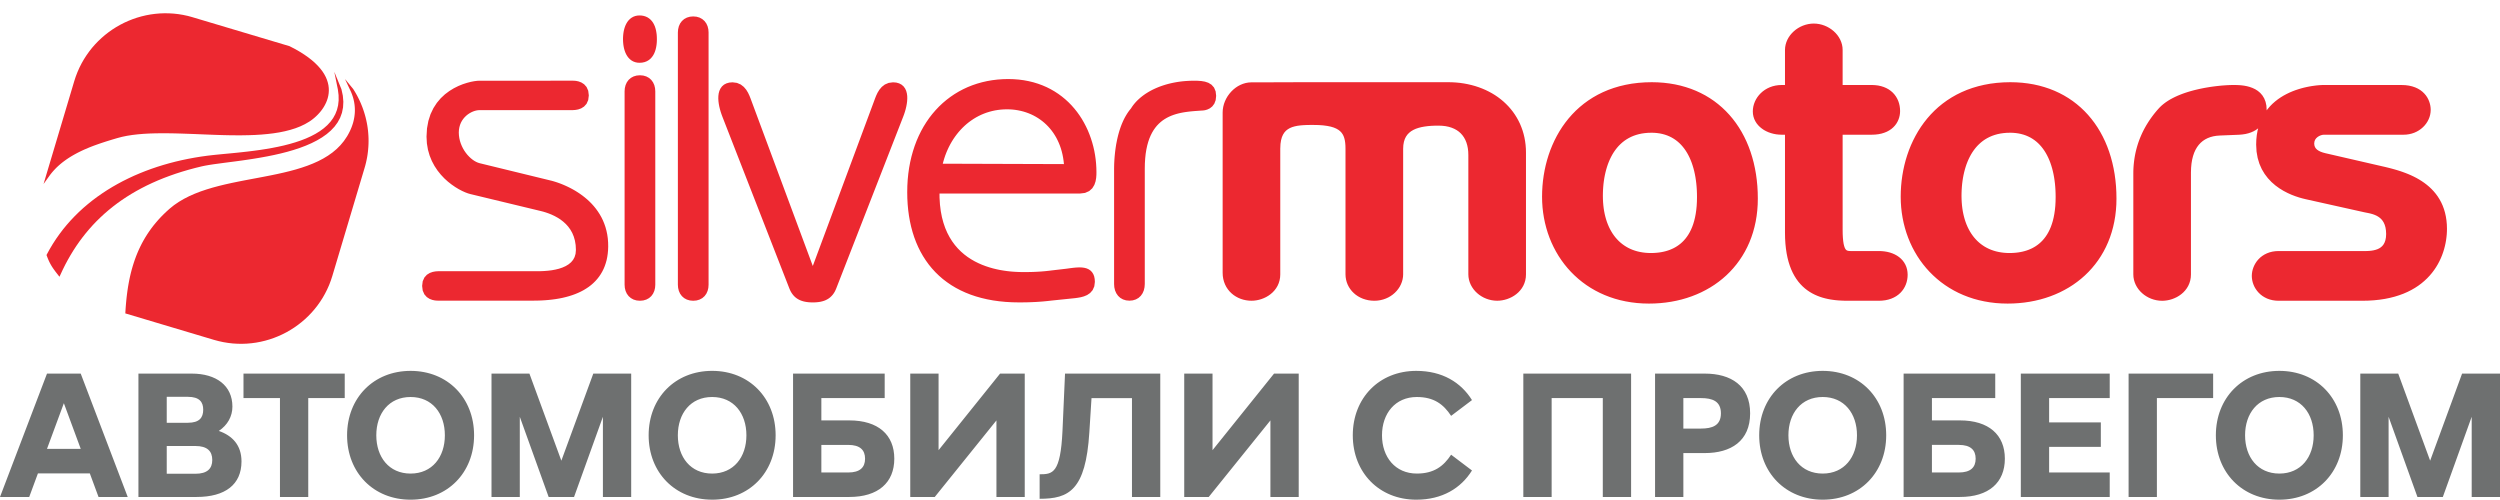 <svg width="175" height="35" fill="none" xmlns="http://www.w3.org/2000/svg"><path fill-rule="evenodd" clip-rule="evenodd" d="M23.401 5.027l.5 1.22.097.452.036.425-.022.399-.076.373-.127.348-.175.323-.218.298-.258.274-.293.251-.326.23-.354.21-.379.192-.401.174-.42.159-.436.143-.447.13-.458.117-.462.105-.466.095-.465.085-.46.077-.454.07-.444.064-.43.058-.412.053-.392.051-.368.05-.341.046-.31.048-.276.048-.24.05-.473.116-.463.125-.45.133-.44.141-.427.15-.417.157-.404.165-.394.174-.383.181-.372.19-.36.196-.351.205-.34.212-.33.22-.319.228-.309.235-.299.243-.289.25-.279.258-.27.264-.26.272-.25.28-.241.286-.232.294-.223.3-.214.309-.205.315-.196.322-.188.329-.18.335-.17.343-.233.5-.167-.214-.062-.08-.06-.078-.056-.077-.055-.075-.052-.075-.05-.075-.048-.077-.046-.078-.045-.08-.044-.084-.042-.087-.042-.092-.041-.097-.04-.102-.057-.151.223-.41.215-.36.227-.35.24-.34.25-.331.263-.32.274-.31.285-.3.295-.291.305-.28.316-.27.325-.261.334-.25.344-.24.352-.231.36-.22.369-.211.376-.201.384-.19.39-.182.398-.17.404-.162.41-.151.417-.142.421-.131.427-.122.432-.112.437-.102.44-.092.446-.083.449-.073.452-.063.29-.034.314-.034.336-.033.355-.034.371-.035.386-.038.398-.042.407-.046.414-.052.419-.057.42-.066.42-.073.417-.082.412-.092.403-.104.393-.115.38-.127.364-.141.346-.156.325-.17.302-.186.277-.203.249-.22.219-.237.187-.257.152-.276.117-.298.079-.32.038-.345-.005-.37-.05-.398-.25-1.232zm-9.918-3.82l6.784 2.025.378.196.34.194.31.196.28.196.252.197.225.198.198.197.174.197.15.197.126.197.104.195.082.194.061.192.043.19.023.187.006.184-.011.18-.026.175-.04.171-.054.166-.065.16-.076.154-.085.149-.094.142-.1.136-.108.128-.112.122-.117.115-.119.107-.121.099-.122.091-.123.083-.301.175-.322.154-.342.133-.36.113-.377.096-.392.08-.406.064-.419.05-.43.039-.442.027-.45.016-.457.008h-.465l-.469-.005-.473-.011-.476-.015-.476-.018-.477-.019-.476-.02-.472-.017-.468-.016-.463-.013-.456-.007-.448-.002-.438.005-.427.013-.415.023-.401.034-.386.045-.37.058-.352.073-.334.088-.155.046-.159.047-.16.049-.163.05-.163.051-.165.054-.166.055-.166.057-.167.059-.166.06-.167.064-.166.066-.165.07-.165.07-.163.075-.162.078-.16.08-.158.085-.156.087-.153.091-.151.095-.148.099-.144.103-.142.107-.137.111-.133.116-.13.12-.124.126-.12.13-.116.135-.11.14-.457.637 2.149-7.199.105-.323.122-.316.135-.306.15-.297.164-.287.177-.276.189-.266.2-.256.213-.244.224-.233.234-.22.243-.21.253-.197.262-.185.27-.172.278-.158.285-.146.292-.131.298-.118.303-.104.31-.089.312-.074.318-.06.32-.043.324-.029.326-.012.328.004.33.02.33.037.33.055.331.071.329.09zM24.148 5.53l.576.701.097.155.092.156.089.16.083.161.08.164.075.166.07.168.067.17.061.172.057.174.052.175.048.177.042.178.038.18.033.18.028.182.023.183.017.184.013.185.008.186.002.186-.003.187-.009.187-.014.188-.019.188-.024.188-.03.188-.037.188-.041.188-.047.188-.053.187-2.258 7.564-.106.323-.12.316-.137.306-.15.297-.163.287-.177.276-.189.266-.201.255-.213.245-.223.232-.234.222-.244.209-.253.197-.262.185-.27.171-.278.16-.285.145-.291.131-.298.118-.304.104-.309.089-.313.074-.317.06-.32.043-.325.029-.326.012-.328-.004-.33-.02-.33-.038-.33-.054-.33-.072-.329-.088-6.207-1.853.021-.341.02-.26.023-.256.026-.255.03-.253.034-.25.038-.25.043-.246.047-.245.051-.242.057-.24.062-.238.068-.235.073-.234.078-.23.085-.23.091-.226.097-.224.104-.221.111-.22.118-.216.125-.214.133-.212.14-.209.147-.206.156-.204.165-.2.172-.199.181-.196.19-.192.199-.19.209-.188.315-.254.338-.232.357-.21.373-.19.39-.172.403-.156.416-.14.427-.129.436-.117.444-.108.45-.1.455-.094.458-.09.459-.087.459-.086.457-.087.454-.089.449-.093.442-.099.435-.106.425-.115.413-.126.4-.137.386-.152.37-.166.351-.183.333-.202.312-.221.29-.243.266-.266.241-.29.217-.32.063-.107.06-.11.057-.11.052-.108.048-.11.044-.108.04-.11.036-.108.033-.108.028-.109.024-.108.021-.108.017-.107.013-.108.01-.106.006-.107.002-.106-.002-.106-.005-.105-.009-.105-.012-.105-.016-.104-.019-.103-.023-.103-.026-.103-.03-.102-.033-.1-.036-.101-.04-.1-.043-.1-.047-.098-.352-.752z" fill="#EC2830"/><path d="M0 34.788h2.045l.61-1.651h3.632l.61 1.651H8.94l-3.29-8.636H3.29L0 34.788zm4.47-6.566l1.182 3.2H3.289l1.182-3.2zm5.22 6.566h4.065c2.019 0 3.15-.876 3.15-2.49 0-1.13-.636-1.803-1.588-2.133.61-.406.952-1.016.952-1.702 0-1.473-1.13-2.311-2.845-2.311H9.69v8.636zm1.982-1.626V31.22h2.006c.826 0 1.181.356 1.181.978 0 .61-.355.965-1.18.965h-2.007zm0-3.569v-1.816h1.473c.825 0 1.08.369 1.08.902 0 .546-.255.915-1.08.915h-1.473zm7.925 5.195h1.981v-6.922h2.553v-1.714h-7.087v1.714h2.553v6.922zm9.144.19c2.591 0 4.445-1.892 4.445-4.508s-1.854-4.509-4.445-4.509c-2.59 0-4.445 1.893-4.445 4.509 0 2.616 1.854 4.508 4.445 4.508zm0-1.828c-1.511 0-2.4-1.156-2.4-2.68 0-1.524.889-2.68 2.4-2.68 1.512 0 2.4 1.156 2.4 2.68 0 1.524-.888 2.68-2.4 2.68zm5.665 1.638h1.98v-5.613l2.02 5.613h1.778l2.02-5.613v5.613h1.98v-8.636h-2.653l-2.236 6.096-2.235-6.096h-2.654v8.636zm15.443.19c2.591 0 4.445-1.892 4.445-4.508s-1.854-4.51-4.444-4.51-4.445 1.893-4.445 4.509c0 2.616 1.854 4.508 4.445 4.508zm0-1.828c-1.511 0-2.4-1.156-2.4-2.68 0-1.524.889-2.68 2.4-2.68 1.512 0 2.4 1.156 2.4 2.68 0 1.524-.888 2.68-2.4 2.68zm5.665 1.638h3.937c2.02 0 3.15-1.003 3.15-2.68 0-1.676-1.13-2.68-3.15-2.68h-1.956v-1.562h4.433v-1.714h-6.414v8.636zm1.981-1.714v-1.931h1.88c.825 0 1.18.356 1.18.965 0 .61-.355.966-1.18.966h-1.88zm6.223 1.714h1.715l4.318-5.36v5.36h1.981v-8.636h-1.727l-4.305 5.36v-5.36h-1.982v8.636zm9.056.127c2.044 0 3.226-.584 3.48-4.648l.152-2.4h2.832v6.921h1.981v-8.636h-6.667l-.178 4.013c-.14 2.972-.686 3.035-1.6 3.035v1.715zm10.122-.127h1.715l4.318-5.36v5.36h1.981v-8.636h-1.727l-4.306 5.36v-5.36h-1.981v8.636zm16.244.19c1.816 0 3.124-.8 3.899-2.044l-1.461-1.105c-.533.813-1.206 1.32-2.4 1.32-1.511 0-2.438-1.155-2.438-2.68 0-1.523.927-2.679 2.438-2.679 1.194 0 1.867.508 2.4 1.32l1.461-1.104c-.775-1.245-2.083-2.045-3.9-2.045-2.59 0-4.444 1.893-4.444 4.509 0 2.616 1.854 4.508 4.445 4.508zm7.493-.19h1.982v-6.922h3.581v6.922h1.981v-8.636h-7.544v8.636zm9.221 0h1.981v-3.073h1.499c1.829 0 3.175-.839 3.175-2.782s-1.346-2.781-3.175-2.781h-3.48v8.636zM117.835 30v-2.134h1.232c.8 0 1.397.216 1.397 1.067S119.867 30 119.067 30h-1.232zm9.754 4.978c2.591 0 4.445-1.892 4.445-4.508s-1.854-4.509-4.445-4.509-4.445 1.893-4.445 4.509c0 2.616 1.854 4.508 4.445 4.508zm0-1.828c-1.511 0-2.4-1.156-2.4-2.68 0-1.524.889-2.68 2.4-2.68s2.4 1.156 2.4 2.68c0 1.524-.889 2.68-2.4 2.68zm5.664 1.638h3.938c2.019 0 3.149-1.003 3.149-2.68 0-1.676-1.13-2.68-3.149-2.68h-1.956v-1.562h4.432v-1.714h-6.414v8.636zm1.982-1.714v-1.931h1.879c.826 0 1.182.356 1.182.965 0 .61-.356.966-1.182.966h-1.879zm6.223 1.714h6.223v-1.714h-4.242v-1.791h3.62v-1.715h-3.62v-1.702h4.242v-1.714h-6.223v8.636zm7.544 0h1.981v-6.922h3.937v-1.714h-5.918v8.636zm10.554.19c2.591 0 4.445-1.892 4.445-4.508s-1.854-4.509-4.445-4.509-4.445 1.893-4.445 4.509c0 2.616 1.854 4.508 4.445 4.508zm0-1.828c-1.511 0-2.4-1.156-2.4-2.68 0-1.524.889-2.68 2.4-2.68 1.512 0 2.401 1.156 2.401 2.68 0 1.524-.889 2.68-2.401 2.68zm5.665 1.638h1.981v-5.613l2.019 5.613h1.778l2.02-5.613v5.613H175v-8.636h-2.654l-2.236 6.096-2.235-6.096h-2.654v8.636z" fill="#6E7070"/><path fill-rule="evenodd" clip-rule="evenodd" d="M89.62 10.382l.014-.307.04-.259.06-.216.08-.18.096-.149.11-.122.128-.1.144-.084.162-.068.179-.052.194-.04.207-.027.218-.017.227-.01.233-.004h.234l.362.007.32.023.281.038.245.05.209.063.176.075.146.084.12.093.098.102.08.113.066.127.051.143.039.16.026.177.015.194.005.212v8.8l.01.184.03.185.047.178.067.172.083.162.1.154.114.143.13.131.141.12.155.105.167.092.177.077.187.06.195.046.204.027.21.01.213-.01.204-.03.197-.048.187-.065.177-.08.166-.096.154-.109.141-.121.129-.134.113-.143.1-.152.082-.161.067-.169.048-.173.03-.18.01-.174v-8.79l.014-.264.04-.225.061-.194.082-.167.1-.144.12-.125.137-.11.157-.093.174-.08.192-.065.208-.053.22-.04.232-.03.241-.02.248-.01.25-.003.259.01.238.027.221.046.202.062.185.078.168.092.152.107.135.122.12.136.105.15.091.167.075.18.059.197.043.212.026.227.009.247v8.353l.011.185.033.187.053.18.072.172.089.162.105.153.119.141.133.13.144.119.156.104.166.092.174.076.182.061.189.045.193.028.198.01.174-.008.174-.022.174-.036.173-.05.169-.066.166-.078.159-.094.151-.108.142-.123.13-.139.116-.153.1-.168.08-.182.061-.196.037-.209.012-.213v-8.526l-.006-.27-.021-.267-.034-.261-.046-.255-.06-.25-.071-.243-.085-.236-.095-.23-.108-.222-.119-.215-.13-.208-.14-.2-.151-.192-.16-.183-.171-.175-.179-.167-.189-.158-.197-.149-.206-.14-.213-.13-.222-.12-.229-.112-.236-.101-.242-.091-.249-.082-.255-.07-.261-.061-.267-.05-.271-.04-.277-.027-.282-.017-.283-.005h-9.819l-.176.001h-.338l-.163.001h-.314l-.153.001h-.15l-.15.001h-.147l-.146.001h-.146l-.146.001h-.294l-.148.001h-.15l-.153.001h-.642l-.17.001h-.363l-.197.012-.199.035-.192.057-.184.076-.176.094-.166.111-.154.126-.143.14-.13.152-.118.163-.102.174-.086.182-.07.19-.051.198-.032.202-.01.2v11.22l.01.216.033.212.053.2.073.19.09.176.108.163.121.149.136.134.147.12.158.103.166.089.175.073.18.057.186.04.189.026.192.008.172-.007.175-.022.174-.036.173-.05.17-.066.165-.078.159-.094.151-.108.142-.123.13-.139.116-.153.1-.168.08-.182.06-.196.038-.209.012-.213v-8.827zm73.046-4.432h-.076l-.094.004-.11.006-.124.01-.138.014-.151.02-.161.023-.172.03-.18.036-.187.043-.194.051-.199.06-.202.067-.205.078-.206.088-.206.099-.204.11-.201.122-.198.135-.192.15-.185.162-.177.178-.166.193-.074.099.002-.04-.019-.296-.059-.267-.094-.238-.125-.206-.151-.175-.17-.144-.183-.116-.191-.09-.194-.07-.193-.052-.189-.036-.181-.024-.171-.014-.154-.007-.136-.003h-.224l-.12.004-.129.004-.138.008-.145.01-.153.011-.159.015-.166.018-.17.02-.176.023-.18.026-.183.03-.186.032-.188.037-.19.04-.191.044-.191.047-.191.052-.191.056-.188.06-.187.065-.183.07-.181.074-.176.08-.172.085-.167.09-.161.097-.154.102-.147.11-.14.115-.13.123-.118.126-.108.123-.103.124-.1.125-.096.126-.093.127-.09.129-.087.13-.083.132-.081.132-.076.134-.074.135-.07.137-.067.137-.063.14-.06.14-.057.14-.053.143-.05.144-.046.145-.043.146-.04.147-.036.148-.033.15-.029.15-.026.152-.022.153-.019.153-.016.155-.012.156-.009.157-.005.158-.001.157v7.06l.01.185.033.187.053.18.072.172.089.162.105.153.119.141.133.13.144.119.156.104.166.092.174.076.182.061.188.045.194.028.198.01.174-.008.174-.022.174-.036.173-.05.169-.066.166-.078.159-.094.151-.108.142-.123.13-.139.116-.153.1-.168.08-.182.061-.196.037-.209.012-.213v-7.133l.01-.326.028-.3.046-.275.063-.252.078-.23.094-.207.108-.185.121-.164.135-.145.148-.126.161-.107.176-.09.19-.073.204-.055.219-.037.239-.019 1.359-.055.225-.02.215-.033.201-.049.188-.063.173-.076.16-.09.145-.102.019-.017-.04.155-.055.311-.034.33-.011.35.027.483.078.447.124.41.165.373.2.335.229.3.251.267.269.234.28.204.286.176.287.15.282.127.273.104.258.086.239.067.212.052 4.11.916.105.022.115.022.122.025.126.031.129.037.127.046.125.055.119.067.112.08.104.093.092.11.082.131.069.155.054.182.035.214.013.248-.014.239-.038.199-.058.164-.073.133-.087.11-.1.089-.113.074-.126.06-.137.046-.144.035-.151.024-.151.015-.151.008-.146.002H159.5l-.219.01-.212.031-.198.05-.185.069-.171.084-.155.099-.141.11-.125.123-.111.13-.095.14-.08.143-.065.148-.051.15-.037.152-.021.151-.008.15.008.154.023.156.037.154.053.152.067.149.083.144.097.137.112.13.126.12.142.11.156.096.169.083.183.066.196.049.208.03.214.01h5.861l.422-.009.405-.025.387-.041.369-.056.351-.072.334-.085.316-.099.3-.11.284-.124.267-.135.252-.145.236-.155.221-.165.205-.173.191-.18.177-.187.163-.193.149-.198.136-.202.123-.206.111-.21.099-.21.087-.212.076-.212.066-.213.055-.21.046-.21.037-.208.027-.204.02-.2.011-.197.004-.193-.009-.302-.027-.29-.043-.277-.059-.263-.074-.25-.088-.238-.102-.225-.115-.212-.126-.2-.137-.188-.147-.176-.155-.165-.163-.154-.17-.143-.175-.133-.181-.124-.185-.115-.187-.106-.191-.098-.191-.09-.193-.083-.192-.076-.192-.07-.189-.065-.188-.059-.184-.054-.181-.05-.174-.046-.17-.042-.163-.04-.156-.035-.147-.034-3.852-.887-.178-.048-.159-.057-.137-.068-.111-.076-.086-.086-.061-.095-.039-.114-.015-.138.019-.145.047-.119.074-.102.096-.087.112-.07.119-.05.112-.03.104-.01h5.57l.196-.008.194-.028.186-.044.178-.06.167-.076.157-.09.145-.102.134-.115.121-.125.107-.135.093-.143.078-.152.063-.158.045-.163.028-.169.01-.17-.006-.14-.018-.142-.032-.146-.046-.147-.06-.147-.077-.146-.095-.142-.113-.134-.132-.127-.151-.116-.17-.102-.19-.087-.209-.07-.229-.053-.249-.032-.264-.01h-5.444zm-33.682 0V3.494l-.011-.187-.034-.187-.055-.18-.073-.172-.092-.163-.106-.152-.121-.141-.134-.13-.146-.118-.156-.104-.165-.091-.173-.076-.181-.062-.186-.044-.191-.028-.194-.01-.199.01-.194.029-.189.046-.182.063-.175.078-.165.093-.156.107-.144.12-.132.13-.119.142-.105.152-.089.162-.071.17-.053.178-.033.183-.011.182V5.95h-.235l-.216.01-.212.03-.202.049-.19.066-.179.083-.167.098-.154.111-.139.124-.126.134-.111.145-.096.153-.079.16-.063.166-.046.171-.028.174-.009.178.011.182.034.176.055.168.075.157.092.147.109.135.123.123.135.11.146.1.157.085.165.074.173.06.179.048.185.035.19.02.189.008h.234v6.861l.007.389.022.37.036.349.049.329.062.31.074.29.087.273.098.256.109.238.119.22.129.206.138.19.147.173.154.159.161.144.167.13.172.116.177.104.179.091.183.08.184.07.186.06.187.05.186.042.186.035.185.027.182.022.18.016.177.01.174.008.169.004.164.001h2.142l.231-.01.223-.027.21-.046.196-.062.182-.08.168-.093.153-.109.137-.121.121-.134.105-.143.088-.152.072-.16.056-.166.039-.17.024-.174.008-.178-.011-.187-.029-.18-.05-.173-.069-.162-.086-.15-.103-.14-.118-.126-.132-.113-.144-.1-.156-.086-.166-.073-.175-.06-.184-.046-.192-.033-.198-.02-.201-.006h-1.984l-.084-.004-.071-.008-.056-.014-.044-.018-.037-.024-.037-.035-.038-.055-.041-.083-.039-.115-.036-.15-.029-.19-.022-.227-.014-.27-.004-.314V9.43h2.037l.239-.009.228-.026.212-.043.197-.06.181-.073.165-.089.149-.1.133-.114.117-.124.099-.131.083-.14.067-.144.051-.149.036-.15.021-.153.007-.152-.008-.18-.023-.178-.039-.172-.055-.167-.072-.16-.088-.153-.104-.143-.12-.133-.136-.12-.15-.107-.166-.092-.18-.077-.193-.061-.206-.045-.219-.026-.226-.01h-2.037zm-48.842 5.47l.022-.342.034-.32.048-.296.059-.275.07-.253.08-.234.09-.214.099-.197.106-.179.114-.163.12-.148.128-.134.133-.121.138-.11.144-.097.149-.088.153-.078.158-.069.16-.06.164-.053.166-.045.168-.039.17-.033.169-.027.169-.023.168-.02.167-.016.164-.014.162-.011.31-.022.09-.005.139-.02.161-.047.175-.083.17-.134.143-.192.095-.248.033-.301-.036-.314-.11-.264-.178-.201-.22-.135-.24-.08-.25-.042-.256-.019-.257-.004-.198.003-.194.007-.191.012-.188.016-.185.021-.181.026-.178.03-.174.034-.171.038-.167.042-.164.046-.16.05-.156.053-.152.056-.148.061-.144.064-.14.066-.135.07-.131.073-.127.077-.122.078-.117.082-.113.085-.108.087-.103.09-.098.091-.094.095-.087.096-.083.099-.077.1-.072.104-.055.087-.09.11-.097.13-.091.137-.085.14-.08.143-.074.146-.068.15-.064.15-.059.154-.054.154-.05.155-.046.156-.042.156-.038.156-.035.154-.03.154-.03.151-.024.15-.022.147-.02.145-.017.14-.014.138-.013.133-.01.128-.009.123-.006.118-.006.112-.004.106-.002.098-.002.092-.001.084v8.08l.015.227.051.22.087.2.123.178.158.147.19.108.215.066.235.022.234-.022.215-.066.19-.108.158-.146.123-.178.087-.201.05-.22.017-.227v-8.09l.007-.369zm-23.246 7.2L52.602 7.064l-.063-.17-.078-.195-.099-.209-.128-.21-.167-.197-.215-.167-.266-.114-.307-.04-.227.018-.198.055-.174.09-.142.125-.108.15-.075.164-.047.174-.023.18-.005.183.011.186.025.188.035.187.045.185.052.181.058.175.061.165 4.69 12.029.053.122.06.118.07.109.075.101.084.092.09.083.098.073.104.063.11.055.114.044.12.037.123.028.128.021.132.015.136.008.142.003.142-.003.137-.008.132-.015.128-.02.123-.03.119-.035.114-.045.11-.055.104-.063.097-.073.09-.083.085-.092.075-.1.07-.11.06-.118.053-.122 4.69-12.03.061-.164.058-.175.052-.181.044-.186.035-.187.024-.188.011-.186-.004-.183-.025-.18-.046-.173-.075-.165-.108-.149-.142-.124-.173-.091-.198-.055-.226-.018-.307.04-.266.114-.215.167-.167.198-.129.21-.099.209-.077.195-.062.17-4.295 11.556zM49.6 2.271l-.016-.218-.052-.213-.088-.195-.125-.17-.16-.14-.189-.103-.212-.062-.232-.02-.232.02-.213.062-.19.103-.159.14-.125.17-.088.195-.051.213-.017.219v17.66l.017.219.051.212.088.195.125.171.16.14.189.102.213.062.232.02.232-.02.212-.062.19-.102.16-.14.124-.17.088-.196.052-.212.016-.218V2.27zm-3.618.467l-.004-.16-.01-.155-.02-.15-.026-.147-.036-.14-.044-.135-.056-.128-.065-.121-.079-.113-.09-.102-.104-.09-.116-.077-.127-.06-.137-.044-.146-.026-.154-.009-.152.01-.145.03-.135.05-.123.069-.11.083-.098.097-.084.107-.071.116-.061.122-.05.129-.041.133-.033.137-.024.14-.017.144-.01.145-.003.145.003.136.009.137.015.138.023.137.03.136.04.133.047.129.059.125.07.118.082.11.097.101.11.088.126.073.138.053.15.033.159.01.187-.012.172-.038.157-.062.139-.083.12-.1.1-.114.084-.122.068-.128.054-.133.042-.133.032-.132.024-.131.017-.127.01-.122.005-.114.002-.106zM45.87 6.39l-.017-.219-.051-.212-.089-.195-.124-.17-.16-.14-.189-.103-.213-.062-.232-.02-.232.02-.212.062-.19.102-.159.14-.125.17-.088.196-.052.213-.016.218v13.541l.016.218.052.213.088.195.125.17.16.14.188.103.213.062.232.02.233-.02.212-.062.19-.102.16-.14.123-.17.089-.196.051-.212.017-.218V6.39zm-12.31-.74l-.16.008-.204.026-.24.046-.268.07-.292.094-.307.125-.315.157-.317.194-.31.232-.295.276-.272.322-.24.37-.201.42-.152.473-.097.525-.033.58.026.471.074.442.118.41.155.38.187.35.212.319.231.288.245.26.253.23.257.201.253.175.246.149.233.122.216.098.194.073.165.048 4.913 1.184.181.046.192.058.201.07.208.084.208.098.207.114.203.13.193.149.182.166.168.187.15.207.13.23.106.255.081.282.051.312.018.339-.025.276-.069.228-.106.194-.14.167-.174.144-.202.123-.226.101-.242.082-.254.062-.255.047-.252.031-.24.02-.22.011-.196.005h-6.978l-.106.002-.154.012-.185.035-.203.072-.203.125-.175.194-.119.264-.04.326.04.325.116.263.171.193.196.126.192.072.171.036.135.013.08.002h6.69l.271-.003.27-.009.263-.015.258-.021.254-.028.248-.034.242-.04.237-.048.23-.055.224-.062.217-.069.21-.076.204-.085.197-.092.189-.1.18-.11.174-.116.164-.126.155-.135.146-.144.136-.152.127-.162.115-.17.105-.179.094-.188.082-.197.07-.206.06-.213.046-.223.034-.231.022-.24.01-.249-.006-.295-.022-.285-.039-.273-.055-.263-.069-.252-.083-.24-.095-.231-.108-.22-.118-.208-.128-.198-.136-.188-.144-.178-.15-.168-.157-.158-.161-.149-.165-.139-.167-.13-.17-.123-.17-.113-.17-.106-.17-.097-.168-.09-.165-.082-.162-.075-.157-.069-.152-.062-.146-.055-.139-.049-.131-.043-.122-.037-.113-.032-.102-.025-4.96-1.21-.12-.038-.119-.052-.123-.068-.125-.084-.125-.1-.122-.114-.119-.127-.111-.139-.105-.15-.095-.161-.084-.17-.072-.177-.059-.184-.043-.19-.027-.195-.01-.199.011-.192.03-.177.046-.164.061-.152.076-.14.087-.127.098-.116.107-.105.114-.093.12-.08.122-.068.123-.056.122-.043.119-.03.111-.018.11-.006h6.46l.105-.002.154-.012.185-.035.203-.072.202-.126.176-.193.118-.264.041-.326-.04-.325-.116-.262-.172-.194-.195-.125-.192-.073-.171-.036-.135-.013-.08-.002H33.56zm42.048 7.896l.344-.042.292-.129.217-.197.143-.234.084-.244.043-.24.017-.22.003-.191-.007-.3-.018-.3-.03-.298-.042-.298-.054-.296-.067-.294-.079-.29-.09-.286-.103-.283-.114-.278-.128-.272-.139-.266-.15-.26-.164-.252-.175-.244-.188-.235-.2-.227-.212-.216-.225-.206-.236-.194-.249-.183-.26-.17-.273-.157-.284-.143-.296-.128-.308-.113-.32-.098-.33-.08-.344-.065-.353-.046-.365-.028-.376-.01-.38.01-.374.027-.367.045-.36.063-.35.08-.344.097-.335.114-.326.13-.317.148-.307.163-.297.179-.287.195-.276.21-.265.224-.253.239-.241.254-.23.267-.217.28-.203.295-.191.307-.177.32-.163.332-.15.345-.134.356-.12.368-.105.378-.09.39-.074.4-.058.41-.042.421-.025.43-.008.44.007.428.023.42.038.409.054.4.069.39.084.38.1.37.115.359.131.348.146.336.162.325.178.313.193.3.208.289.224.274.24.262.254.247.27.234.286.218.3.205.315.189.33.174.344.158.359.143.373.126.388.11.402.094.416.078.43.06.445.044.458.026.471.009h.143l.141-.002.14-.002.14-.002.14-.004.14-.005.14-.006.14-.006.14-.008.14-.009.14-.01.14-.011.141-.013.141-.014.142-.015.14-.017 1.695-.175.186-.026.207-.037.22-.06.222-.093.21-.142.177-.202.117-.265.04-.312-.013-.207-.036-.18-.063-.161-.09-.14-.115-.115-.132-.086-.142-.06-.147-.037-.152-.021-.155-.007-.158.003-.161.01-.163.017-.165.02-.166.023-.164.022-.997.116-.125.016-.121.014-.121.013-.12.012-.12.01-.12.01-.12.008-.119.007-.119.006-.118.006-.119.004-.118.004-.118.002-.118.002-.119.001h-.239l-.141-.002-.16-.005-.178-.008-.194-.012-.208-.018-.22-.025-.23-.033-.24-.04-.246-.051-.253-.061-.256-.073-.259-.085-.259-.098-.257-.113-.255-.127-.251-.145-.245-.16-.238-.18-.228-.198-.218-.218-.207-.24-.193-.262-.178-.285-.163-.31-.145-.337-.125-.365-.105-.393-.081-.424-.057-.456-.03-.488-.002-.286h9.842zm-9.363-2.866l.085-.199.091-.194.098-.188.105-.184.111-.178.117-.171.123-.165.129-.16.135-.153.14-.146.146-.14.15-.132.156-.125.162-.117.165-.11.17-.103.176-.094.18-.087.185-.078.188-.07.193-.06.197-.053.2-.043.205-.034.209-.024.212-.015.216-.005.199.004.196.013.193.022.19.031.188.039.184.047.18.056.177.064.173.072.168.08.163.088.16.097.153.103.15.112.143.119.138.127.131.133.126.142.12.149.113.156.106.164.1.17.091.179.085.185.077.192.069.2.06.206.052.214.043.22.034.227.024.223-8.482-.028.04-.15.063-.214.07-.21.079-.204zm49.375-4.926l-.482.012-.466.035-.451.056-.435.08-.419.099-.403.12-.388.138-.371.158-.356.175-.34.193-.324.209-.308.224-.292.239-.277.253-.26.266-.245.278-.229.29-.214.3-.198.31-.183.32-.167.327-.152.335-.138.34-.122.348-.108.353-.093.357-.078.36-.064.365-.05.366-.035.367-.021.369-.007.368.008.378.025.374.042.37.058.364.074.358.09.352.105.346.121.339.136.33.152.323.166.313.18.305.196.294.209.285.223.273.237.262.251.25.264.238.277.225.289.211.302.197.315.183.326.168.339.152.35.136.361.12.371.102.383.084.393.067.404.049.412.029.423.01.398-.008.391-.025.385-.04.379-.056.371-.072.364-.087.356-.103.348-.118.338-.133.33-.147.319-.163.31-.176.298-.19.288-.206.276-.218.264-.232.251-.246.238-.259.225-.272.211-.284.196-.297.182-.31.166-.32.151-.333.134-.345.118-.355.1-.367.084-.377.065-.387.047-.398.029-.407.009-.417-.008-.442-.024-.434-.041-.425-.056-.415-.073-.406-.087-.396-.104-.386-.118-.376-.134-.365-.148-.353-.164-.343-.178-.33-.192-.317-.207-.305-.22-.291-.235-.278-.248-.264-.262-.25-.275-.235-.287-.22-.301-.204-.312-.188-.326-.171-.336-.155-.349-.138-.36-.12-.371-.104-.381-.085-.392-.066-.403-.048-.412-.029-.423-.01zm-.027 3.536l.206.006.198.017.19.027.182.038.174.048.166.057.159.068.153.076.145.086.139.094.132.103.126.112.119.12.114.13.108.137.101.145.095.153.089.161.083.168.077.176.071.183.064.19.059.196.052.202.046.208.04.214.033.22.028.224.021.229.015.234.009.238.003.241-.006.323-.017.304-.029.286-.039.27-.048.251-.058.236-.066.22-.074.205-.082.19-.088.176-.094.162-.1.15-.105.138-.11.127-.114.115-.117.105-.122.095-.125.087-.127.077-.13.07-.132.06-.133.055-.135.047-.135.04-.135.034-.135.028-.134.023-.132.017-.13.013-.128.009-.125.005-.119.002-.202-.005-.195-.014-.189-.024-.183-.032-.176-.04-.17-.05-.164-.057-.157-.065-.152-.074-.145-.081-.14-.09-.133-.096-.128-.104-.121-.111-.116-.12-.11-.125-.103-.133-.098-.14-.091-.148-.086-.154-.079-.16-.072-.168-.067-.174-.059-.18-.053-.188-.046-.192-.04-.2-.032-.204-.025-.21-.018-.216-.011-.222-.004-.226.003-.21.008-.209.014-.209.019-.207.026-.206.031-.203.038-.2.044-.199.05-.194.056-.19.063-.187.07-.18.076-.176.084-.17.089-.164.097-.157.104-.15.111-.143.118-.136.126-.127.133-.12.14-.111.149-.102.157-.093.165-.084.173-.074.184-.064.192-.054.203-.043.212-.03.223-.02.234-.006zm25.132-3.536l-.482.012-.466.035-.451.056-.435.08-.419.099-.404.12-.387.138-.371.158-.356.175-.34.193-.324.209-.308.224-.293.239-.276.253-.26.266-.245.278-.229.29-.214.3-.198.31-.182.32-.168.327-.153.335-.137.34-.122.348-.108.353-.093.357-.078.36-.064.365-.05.366-.035.367-.021.369-.007.368.008.378.025.374.042.37.058.364.074.358.09.352.105.346.121.339.136.33.151.323.167.313.18.305.195.294.21.285.223.273.237.262.251.25.264.238.276.225.29.211.302.197.315.183.326.168.339.152.35.136.361.12.371.102.383.084.393.067.403.049.413.029.423.01.398-.008.391-.025.385-.04.379-.056.371-.072.364-.087.356-.103.348-.118.338-.133.33-.147.319-.163.31-.176.298-.19.288-.206.276-.218.264-.232.251-.246.238-.259.225-.272.211-.284.196-.297.182-.31.166-.32.15-.333.135-.345.117-.355.101-.367.083-.377.066-.387.047-.398.029-.407.009-.417-.008-.442-.024-.434-.041-.425-.056-.415-.073-.406-.088-.396-.103-.386-.118-.376-.134-.365-.148-.353-.164-.343-.178-.33-.192-.317-.207-.305-.221-.291-.234-.278-.248-.264-.262-.25-.275-.235-.287-.22-.301-.204-.313-.188-.325-.171-.336-.155-.349-.138-.36-.12-.371-.104-.381-.085-.392-.066-.403-.048-.412-.029-.423-.01zm-.027 3.536l.206.006.198.017.19.027.181.038.175.048.166.057.159.068.153.076.145.086.139.094.132.103.126.112.119.12.114.13.107.137.102.145.095.153.089.161.083.168.077.176.071.183.064.19.059.196.052.202.046.208.04.214.033.22.028.224.021.229.015.234.009.238.003.241-.006.323-.017.304-.029.286-.039.27-.049.251-.057.236-.067.22-.073.205-.082.19-.088.176-.094.162-.1.15-.105.138-.11.127-.114.115-.118.105-.121.095-.125.087-.127.077-.13.07-.132.06-.134.055-.134.047-.135.04-.135.034-.135.028-.134.023-.132.017-.13.013-.128.009-.125.005-.119.002-.203-.005-.195-.014-.189-.024-.182-.032-.176-.04-.17-.05-.164-.057-.158-.065-.151-.074-.146-.081-.139-.09-.134-.096-.127-.104-.121-.111-.116-.12-.11-.125-.103-.133-.098-.14-.092-.148-.085-.154-.079-.16-.073-.168-.066-.174-.059-.18-.053-.188-.046-.192-.04-.2-.032-.204-.025-.21-.018-.216-.011-.222-.004-.226.003-.21.008-.209.014-.209.019-.207.026-.206.031-.203.038-.2.044-.199.05-.194.056-.19.063-.187.07-.18.076-.176.084-.17.089-.164.097-.157.104-.15.111-.143.118-.136.126-.127.133-.12.14-.111.148-.102.157-.093.166-.084.173-.074.184-.064.192-.054.202-.043.213-.03.223-.02.234-.006z" fill="#EC2830"/></svg>